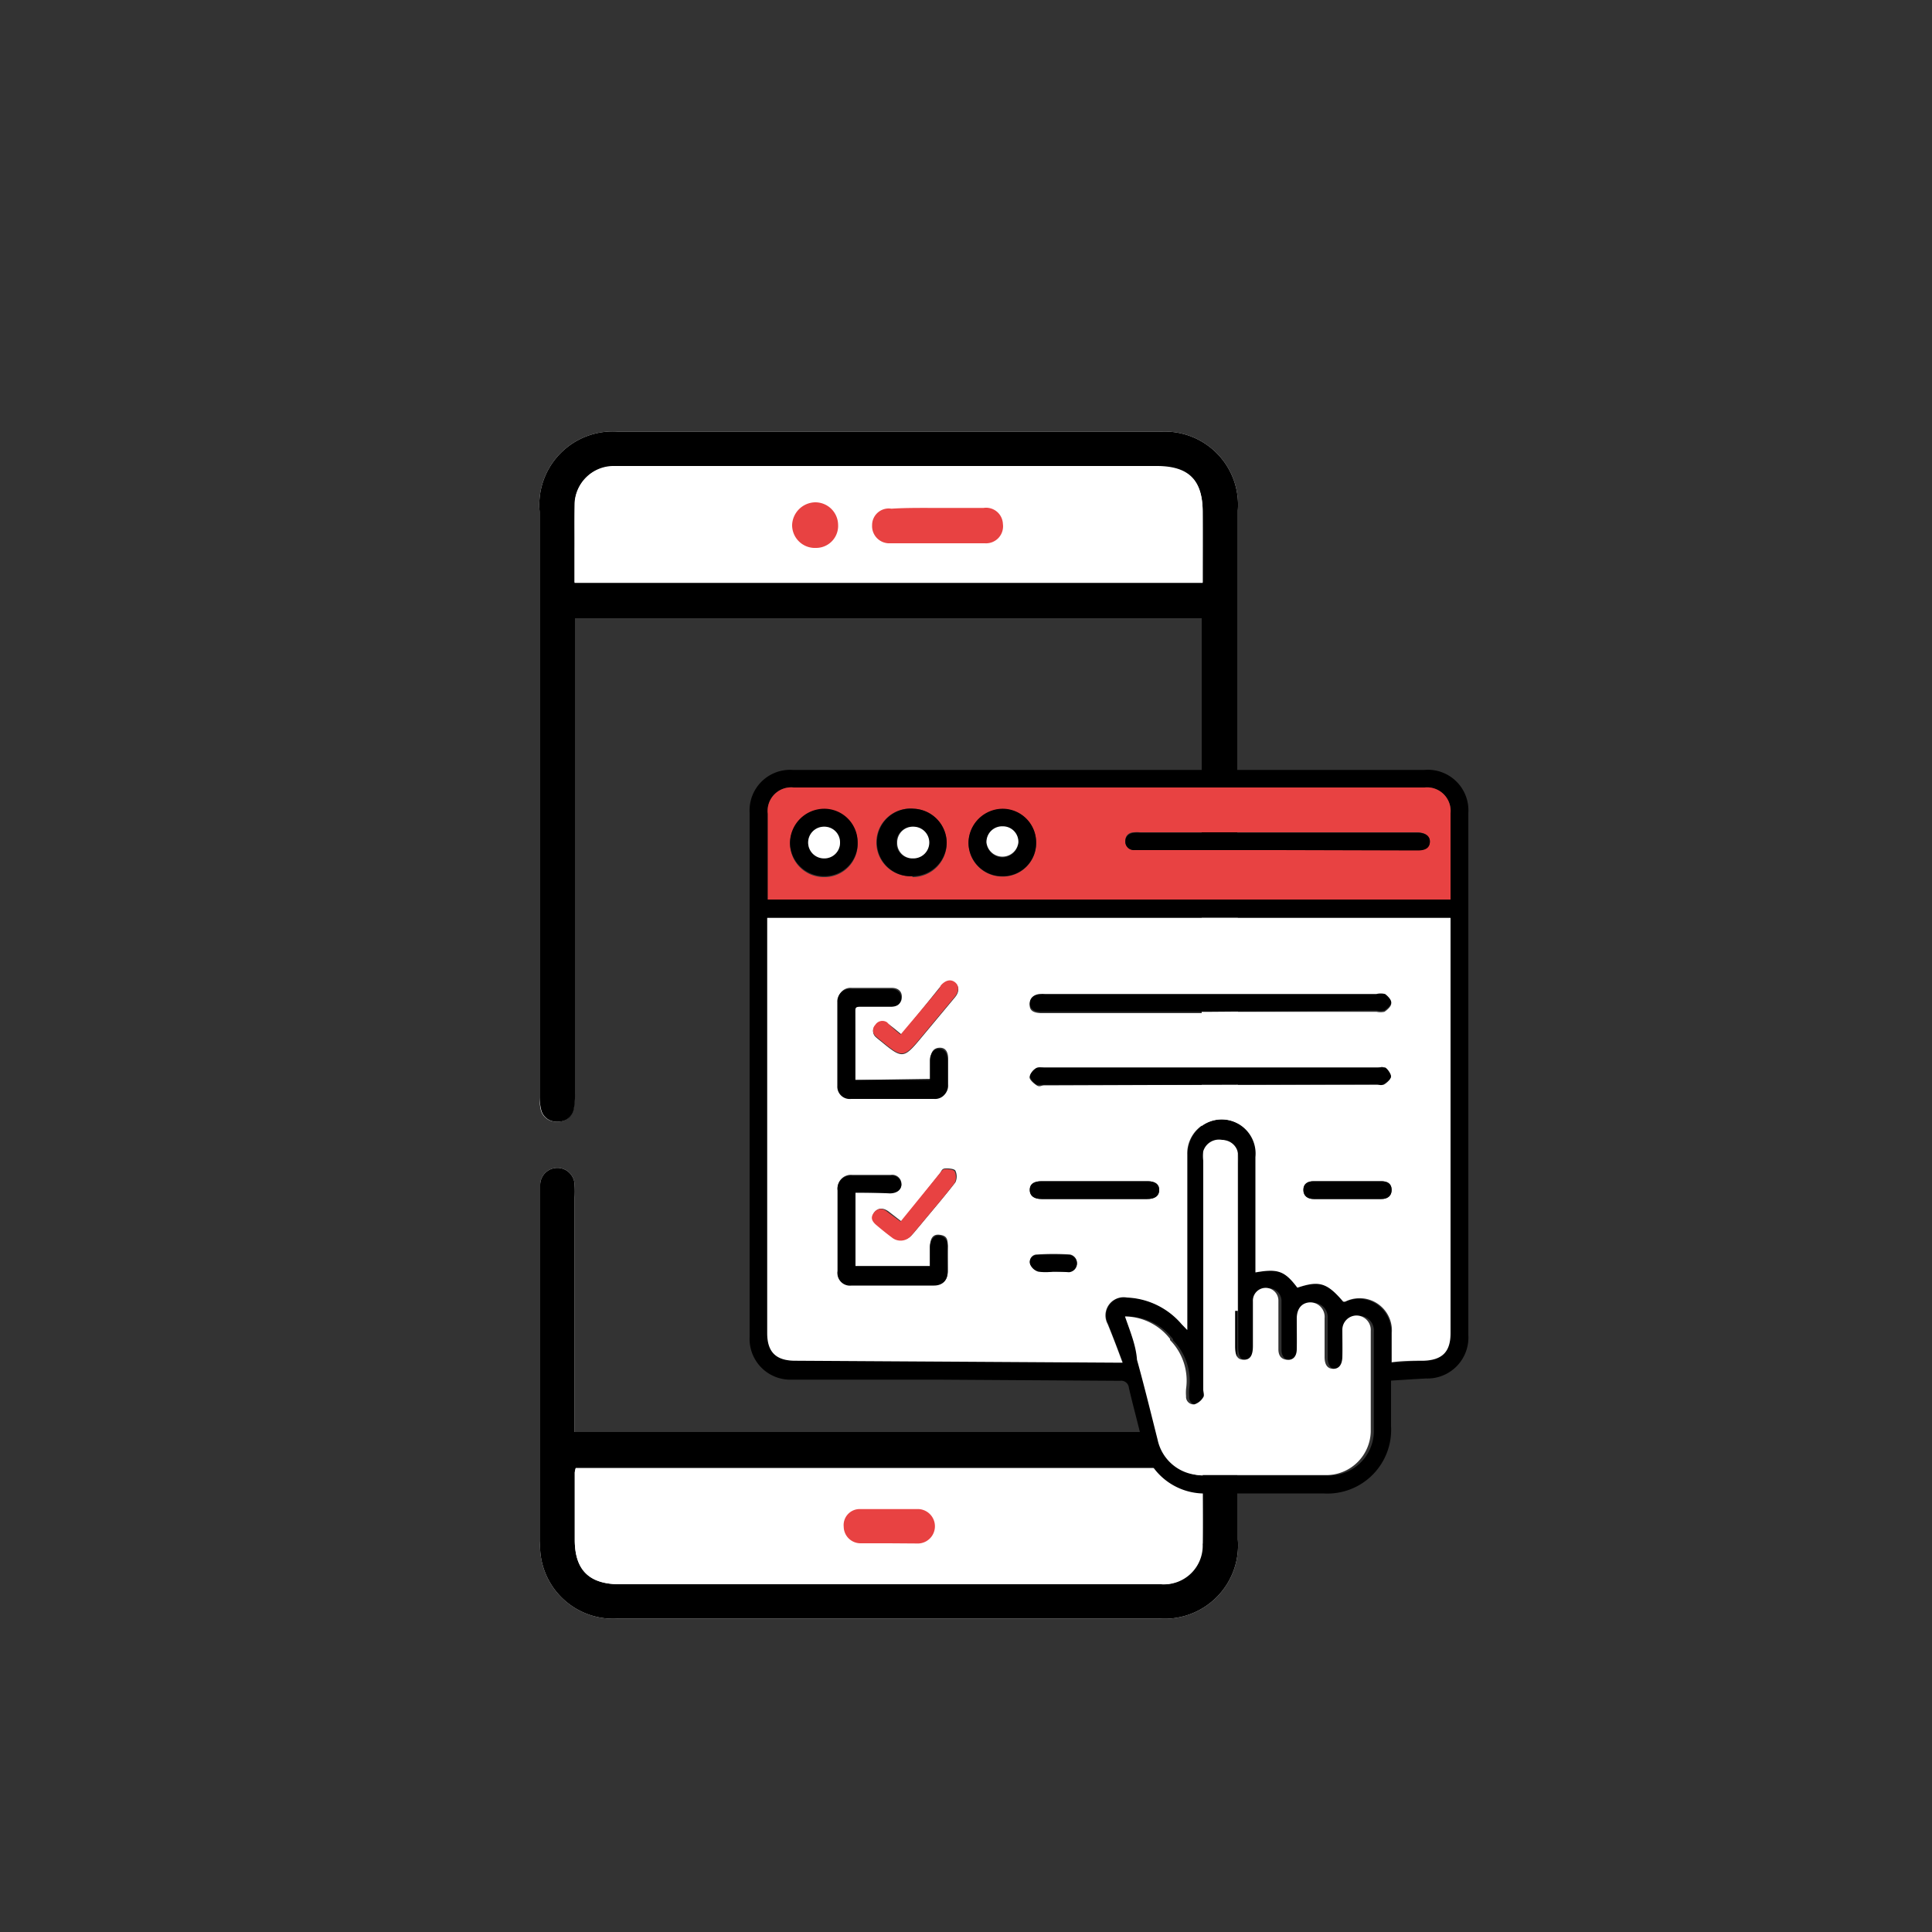 <svg id="Capa_1" data-name="Capa 1" xmlns="http://www.w3.org/2000/svg" viewBox="0 0 100 100"><rect x="0" y="0" width="100" height="100" fill="#333333" stroke="none"/><defs><style>.cls-1{fill:#fff;}.cls-2{fill:#e84242;}</style></defs><path class="cls-1" d="M62.2,32V74.12H29.74V62a4.85,4.85,0,0,0,0-.66.89.89,0,0,0-1.78,0c0,.12,0,.24,0,.36q0,9,0,18.07a3.78,3.78,0,0,0,4.1,4H59.94a3.8,3.8,0,0,0,4.13-4.09V26.42A3.79,3.79,0,0,0,60,22.35H32.08a3.8,3.8,0,0,0-4.15,4.13q0,15.14,0,30.26a2.81,2.81,0,0,0,.05.65.8.8,0,0,0,.88.66.78.78,0,0,0,.82-.65,3.82,3.82,0,0,0,.06-.83V32Z"/><path d="M62.2,67.85v6.27H29.74V62a4.85,4.85,0,0,0,0-.66.89.89,0,0,0-1.78,0c0,.12,0,.24,0,.36q0,9,0,18.07a3.78,3.78,0,0,0,4.1,4H59.94a3.8,3.8,0,0,0,4.13-4.09V67.85Zm0,12.05A2,2,0,0,1,60.1,82c-3.18,0-6.36,0-9.54,0H32.08c-1.58,0-2.33-.73-2.33-2.3,0-1.16,0-2.32,0-3.48,0,0,0-.11.05-.24H62.19a2.35,2.35,0,0,1,.06.42C62.25,77.58,62.27,78.74,62.25,79.9Z"/><path d="M28,57.39a.8.8,0,0,0,.88.66.78.78,0,0,0,.82-.65,3.82,3.82,0,0,0,.06-.83V32H62.2V43.35h1.87V26.42A3.79,3.79,0,0,0,60,22.35H32.08a3.8,3.8,0,0,0-4.15,4.13q0,15.14,0,30.26A2.81,2.81,0,0,0,28,57.39ZM29.76,26a2,2,0,0,1,2-1.88H59.87c1.66,0,2.38.72,2.38,2.37,0,1.19,0,2.39,0,3.65H29.74V28.43C29.75,27.63,29.72,26.82,29.76,26Z"/><path class="cls-1" d="M29.8,76H62.19a2.35,2.35,0,0,1,.06.42c0,1.16,0,2.32,0,3.48A2,2,0,0,1,60.1,82c-3.18,0-6.36,0-9.54,0H32.08c-1.58,0-2.33-.73-2.33-2.3,0-1.16,0-2.32,0-3.48C29.75,76.19,29.78,76.13,29.8,76ZM46,79.88h1.44a.89.89,0,0,0,.12-1.78c-1,0-2.07,0-3.11,0a.83.83,0,0,0-.78.91.87.87,0,0,0,.89.86C45,79.9,45.5,79.88,46,79.88Z"/><path class="cls-1" d="M62.25,30.17H29.74V28.43c0-.8,0-1.61,0-2.4a2,2,0,0,1,2-1.88H59.87c1.66,0,2.38.72,2.38,2.37C62.26,27.71,62.25,28.91,62.25,30.17ZM48.52,26.29c-.82,0-1.64,0-2.46,0a.86.86,0,0,0-1,.85.89.89,0,0,0,.94.94c1.63,0,3.27,0,4.9,0a.88.88,0,0,0,.93-1,.87.87,0,0,0-1-.83C50.11,26.28,49.31,26.29,48.52,26.29Zm-5.14.87A1.18,1.18,0,0,0,42.19,26,1.22,1.22,0,0,0,41,27.17a1.18,1.18,0,0,0,1.23,1.19A1.14,1.14,0,0,0,43.38,27.16Z"/><path class="cls-2" d="M46,79.88c-.48,0-1,0-1.44,0a.87.87,0,0,1-.89-.86.83.83,0,0,1,.78-.91c1,0,2.08,0,3.11,0a.89.89,0,0,1-.12,1.78Z"/><path class="cls-2" d="M48.52,26.29c.79,0,1.59,0,2.39,0a.87.87,0,0,1,1,.83.88.88,0,0,1-.93,1c-1.63,0-3.27,0-4.9,0a.89.89,0,0,1-.94-.94.86.86,0,0,1,1-.85C46.88,26.28,47.7,26.29,48.52,26.29Z"/><path class="cls-2" d="M43.38,27.16a1.14,1.14,0,0,1-1.14,1.2A1.18,1.18,0,0,1,41,27.17,1.22,1.22,0,0,1,42.19,26,1.18,1.18,0,0,1,43.38,27.16Z"/><path d="M72,71.46v2.35a3.3,3.3,0,0,1-3.51,3.49h-6a3.28,3.28,0,0,1-3.36-2.63c-.23-1-.48-1.89-.7-2.84a.4.4,0,0,0-.46-.36l-9.48-.06-7.49,0a2.11,2.11,0,0,1-2.2-2.21V42.06a2.1,2.1,0,0,1,2.23-2.21h32.7A2.1,2.1,0,0,1,76,42.09v27a2.12,2.12,0,0,1-2.19,2.26C73.23,71.38,72.66,71.42,72,71.46ZM39.74,47.51V69c0,1,.46,1.43,1.45,1.43l16.56.1.38,0c-.27-.69-.51-1.32-.77-2a.94.94,0,0,1,1-1.37,3.93,3.93,0,0,1,2.83,1.38l.29.3v-2c0-2.36,0-4.72,0-7.08a1.77,1.77,0,1,1,3.53.13c0,1.86,0,3.71,0,5.56v.41c1.17-.21,1.52-.07,2.17.79,1.11-.37,1.52-.25,2.37.72a.23.23,0,0,0,.11,0A1.67,1.67,0,0,1,72,69c0,.49,0,1,0,1.52.56,0,1.09-.07,1.62-.08,1,0,1.42-.47,1.42-1.43V47.51Zm35.34-.95V42.08a1.22,1.22,0,0,0-1.34-1.32H41.08a1.22,1.22,0,0,0-1.34,1.36v4.44ZM58.23,68.14c.27.78.57,1.51.78,2.26.38,1.37.72,2.76,1.07,4.15a2.31,2.31,0,0,0,2.17,1.82q3.3,0,6.62,0a2.31,2.31,0,0,0,2.24-2.25c0-1.74,0-3.47,0-5.21a.75.75,0,0,0-.74-.8.74.74,0,0,0-.73.77c0,.46,0,.92,0,1.37s-.18.62-.47.62-.45-.21-.45-.62c0-.67,0-1.35,0-2a.75.75,0,0,0-.76-.82c-.41,0-.67.34-.68.84s0,1.07,0,1.6-.21.57-.53.53-.42-.27-.42-.54c0-.64,0-1.27,0-1.9,0-.22,0-.44,0-.65a.66.66,0,0,0-1.32.06c0,.77,0,1.54,0,2.32,0,.5-.14.72-.47.71s-.45-.19-.45-.69c0-1.35,0-2.71,0-4.07,0-1.81,0-3.62,0-5.44a2.84,2.84,0,0,0,0-.41.82.82,0,0,0-.75-.78.85.85,0,0,0-.9.6,2,2,0,0,0,0,.49c0,4,0,7.89,0,11.84,0,.13,0,.31,0,.4a.82.82,0,0,1-.46.37.39.39,0,0,1-.43-.42,2.41,2.41,0,0,1,0-.38,3,3,0,0,0-.83-2.53l0-.06A3,3,0,0,0,58.23,68.14Z"/><path class="cls-1" d="M39.74,47.51H75.08V69c0,1-.45,1.4-1.42,1.43-.53,0-1.06,0-1.62.08,0-.54,0-1,0-1.52a1.67,1.67,0,0,0-2.41-1.62.23.23,0,0,1-.11,0c-.85-1-1.26-1.09-2.37-.72-.65-.86-1-1-2.17-.79v-.41c0-1.85,0-3.7,0-5.56a1.77,1.77,0,1,0-3.53-.13c0,2.36,0,4.72,0,7.08v2l-.29-.3a3.93,3.93,0,0,0-2.83-1.38.94.94,0,0,0-1,1.37c.26.63.5,1.26.77,2l-.38,0-16.56-.1c-1,0-1.45-.45-1.45-1.43V47.51Zm22.91,4.86h8.6a.91.91,0,0,0,.41,0c.15-.1.34-.27.35-.42s-.18-.33-.32-.43a.94.94,0,0,0-.45,0H54.08a1.76,1.76,0,0,0-.23,0c-.29,0-.52.11-.55.45s.19.45.56.47h8.79Zm0,3.78h8.6c.11,0,.26,0,.34,0s.38-.25.39-.4-.18-.35-.32-.47-.25,0-.37,0H54c-.15,0-.34,0-.44.06s-.29.31-.27.44.22.3.37.4.25,0,.37,0ZM44.28,61.73c.62,0,1.21,0,1.8,0,.37,0,.6-.19.58-.46a.48.48,0,0,0-.55-.46c-.68,0-1.35,0-2,0a.69.69,0,0,0-.75.77c0,1.39,0,2.79,0,4.19a.65.65,0,0,0,.73.73q2.13,0,4.26,0c.49,0,.71-.24.71-.74s0-.84,0-1.26-.09-.55-.44-.59-.48.22-.48.61,0,.7,0,1H44.28Zm0-5.83c0-1.24,0-2.43,0-3.62,0-.23.13-.23.3-.23h1.56c.32,0,.54-.13.54-.45s-.22-.47-.53-.47c-.69,0-1.37,0-2.06,0a.65.65,0,0,0-.71.68c0,1.44,0,2.89,0,4.34a.64.64,0,0,0,.71.67h4.3a.64.64,0,0,0,.69-.69q0-.64,0-1.29c0-.42-.15-.62-.45-.61s-.46.21-.46.61,0,.7,0,1Zm12.39,5.24H53.92c-.42,0-.62.15-.62.45s.21.47.61.47h5.47c.4,0,.61-.17.62-.46s-.2-.46-.61-.46Zm-10-7.59c-.27-.22-.5-.42-.75-.59a.43.43,0,0,0-.61.12.41.41,0,0,0,0,.58c.13.12.28.23.41.34.95.78,1.08.77,1.86-.16l1.85-2.22c.23-.28.23-.57,0-.74s-.49-.11-.73.16l-.12.14Zm0,9.68L46,62.71c-.25-.18-.5-.22-.71,0s-.11.47.11.66.53.44.8.64a.71.71,0,0,0,1-.09c.15-.16.28-.33.42-.49.61-.74,1.24-1.47,1.83-2.23a.72.72,0,0,0,0-.61c-.06-.1-.35-.12-.53-.11s-.19.15-.27.25Zm23.13-2.09H68c-.31,0-.53.13-.53.45s.23.47.54.47H71.5c.29,0,.53-.13.53-.47s-.23-.45-.54-.45ZM54.5,65.82c.27,0,.55,0,.83,0a.45.45,0,0,0,.05-.89,13.78,13.78,0,0,0-1.7,0,.37.37,0,0,0-.36.48.66.66,0,0,0,.42.38A2.73,2.73,0,0,0,54.5,65.82Z"/><path class="cls-2" d="M75.08,46.56H39.74V42.12a1.22,1.22,0,0,1,1.34-1.36H73.74a1.22,1.22,0,0,1,1.34,1.32v4.48ZM66.1,44h7.28c.41,0,.62-.16.63-.44s-.23-.47-.65-.48H59a1.51,1.51,0,0,0-.3,0c-.27,0-.46.17-.46.46a.43.43,0,0,0,.47.44H66.1Zm-12.47-.36a1.74,1.74,0,0,0-1.71-1.76,1.78,1.78,0,0,0-1.79,1.74,1.74,1.74,0,0,0,1.72,1.75A1.72,1.72,0,0,0,53.63,43.62Zm-9.24,0a1.73,1.73,0,0,0-1.74-1.73,1.78,1.78,0,0,0-1.76,1.77,1.75,1.75,0,0,0,1.76,1.72A1.71,1.71,0,0,0,44.39,43.59Zm2.85,1.76A1.76,1.76,0,0,0,49,43.62a1.78,1.78,0,0,0-1.73-1.76,1.75,1.75,0,1,0-.06,3.49Z"/><path class="cls-1" d="M58.23,68.14a3,3,0,0,1,2.33,1.16l0,.06a3,3,0,0,1,.83,2.53,2.41,2.41,0,0,0,0,.38.39.39,0,0,0,.43.42.82.82,0,0,0,.46-.37c.07-.09,0-.27,0-.4,0-4,0-7.89,0-11.84a2,2,0,0,1,0-.49.85.85,0,0,1,.9-.6.82.82,0,0,1,.75.78,2.84,2.84,0,0,1,0,.41c0,1.82,0,3.63,0,5.44,0,1.36,0,2.72,0,4.07,0,.5.13.69.45.69s.47-.21.47-.71c0-.78,0-1.55,0-2.32a.66.66,0,0,1,1.32-.06c0,.21,0,.43,0,.65,0,.63,0,1.26,0,1.9,0,.27.1.5.42.54s.52-.15.53-.53,0-1.07,0-1.6.27-.82.68-.84a.75.75,0,0,1,.76.82c0,.67,0,1.35,0,2,0,.41.15.62.45.62s.46-.22.47-.62,0-.91,0-1.37a.74.74,0,0,1,.73-.77.75.75,0,0,1,.74.8c0,1.74,0,3.47,0,5.21a2.31,2.31,0,0,1-2.24,2.25q-3.32,0-6.62,0a2.31,2.31,0,0,1-2.17-1.82c-.35-1.39-.69-2.78-1.07-4.15C58.8,69.65,58.5,68.92,58.23,68.14Z"/><path d="M62.65,52.37H53.86c-.37,0-.58-.19-.56-.47s.26-.44.55-.45a1.76,1.76,0,0,1,.23,0H71.24a.94.94,0,0,1,.45,0c.14.1.32.29.32.43s-.2.32-.35.42a.91.91,0,0,1-.41,0Z"/><path d="M62.67,56.15H54.06c-.12,0-.28,0-.37,0s-.34-.25-.37-.4.14-.34.27-.44.29-.06.44-.06H71.31c.12,0,.29,0,.37,0s.33.32.32.47-.23.3-.39.4-.23,0-.34,0Z"/><path d="M44.28,61.73v3.83h3.85c0-.34,0-.69,0-1s.19-.64.48-.61.45.27.44.59,0,.84,0,1.26-.22.74-.71.74q-2.13,0-4.26,0a.65.65,0,0,1-.73-.73c0-1.4,0-2.8,0-4.19a.69.69,0,0,1,.75-.77c.67,0,1.34,0,2,0a.48.48,0,0,1,.55.46c0,.27-.21.45-.58.46C45.49,61.74,44.9,61.73,44.28,61.73Z"/><path d="M44.26,55.9h3.87c0-.35,0-.7,0-1s.16-.61.46-.61.45.19.45.61,0,.86,0,1.29a.64.64,0,0,1-.69.69h-4.3a.64.64,0,0,1-.71-.67c0-1.45,0-2.9,0-4.34a.65.65,0,0,1,.71-.68c.69,0,1.37,0,2.06,0,.31,0,.53.15.53.47s-.22.45-.54.45H44.55c-.17,0-.3,0-.3.23C44.26,53.47,44.26,54.66,44.26,55.9Z"/><path d="M56.65,61.14h2.74c.41,0,.61.16.61.46s-.22.46-.62.46H53.91c-.4,0-.61-.18-.61-.47s.2-.45.62-.45Z"/><path class="cls-2" d="M46.61,53.55l2-2.37L48.7,51c.24-.27.51-.33.73-.16s.21.46,0,.74l-1.85,2.22c-.78.93-.91.94-1.86.16-.13-.11-.28-.22-.41-.34a.41.41,0,0,1,0-.58.43.43,0,0,1,.61-.12C46.11,53.13,46.34,53.33,46.61,53.55Z"/><path class="cls-2" d="M46.61,63.23l2-2.46c.08-.1.18-.24.27-.25s.47,0,.53.11a.72.72,0,0,1,0,.61c-.59.76-1.22,1.49-1.83,2.23-.14.16-.27.33-.42.49a.71.71,0,0,1-1,.09c-.27-.2-.54-.42-.8-.64s-.31-.42-.11-.66.46-.22.71,0Z"/><path d="M69.74,61.14h1.75c.31,0,.54.12.54.45s-.24.47-.53.47H68c-.31,0-.54-.15-.54-.47s.22-.45.53-.45Z"/><path d="M54.5,65.82a2.73,2.73,0,0,1-.76,0,.66.66,0,0,1-.42-.38.37.37,0,0,1,.36-.48,13.78,13.78,0,0,1,1.7,0,.45.45,0,0,1-.05.89C55.05,65.83,54.77,65.82,54.5,65.82Z"/><path d="M66.1,44H58.72a.43.43,0,0,1-.47-.44c0-.29.19-.43.46-.46a1.51,1.51,0,0,1,.3,0H73.36c.42,0,.66.18.65.48s-.22.44-.63.44Z"/><path d="M53.63,43.62a1.72,1.72,0,0,1-1.78,1.73,1.74,1.74,0,0,1-1.72-1.75,1.78,1.78,0,0,1,1.79-1.74A1.74,1.74,0,0,1,53.63,43.62Zm-.92,0a.8.8,0,0,0-.81-.81.81.81,0,0,0-.84.83.83.83,0,0,0,1.65,0Z"/><path d="M44.39,43.59a1.71,1.71,0,0,1-1.74,1.76,1.75,1.75,0,0,1-1.76-1.72,1.78,1.78,0,0,1,1.76-1.77A1.73,1.73,0,0,1,44.39,43.59Zm-.91,0a.81.81,0,0,0-.83-.8.82.82,0,1,0,0,1.64A.81.81,0,0,0,43.48,43.59Z"/><path d="M47.24,45.35a1.75,1.75,0,1,1,.06-3.49A1.78,1.78,0,0,1,49,43.62,1.76,1.76,0,0,1,47.24,45.35Zm0-.92a.82.82,0,1,0,0-1.64.81.81,0,0,0-.84.83A.79.79,0,0,0,47.25,44.43Z"/><path class="cls-1" d="M52.71,43.6a.83.83,0,0,1-1.65,0,.81.81,0,0,1,.84-.83A.8.8,0,0,1,52.71,43.6Z"/><path class="cls-1" d="M43.48,43.59a.81.81,0,0,1-.83.84.82.82,0,1,1,0-1.64A.81.81,0,0,1,43.48,43.59Z"/><path class="cls-1" d="M47.25,44.43a.79.79,0,0,1-.81-.81.81.81,0,0,1,.84-.83.82.82,0,1,1,0,1.64Z"/></svg>